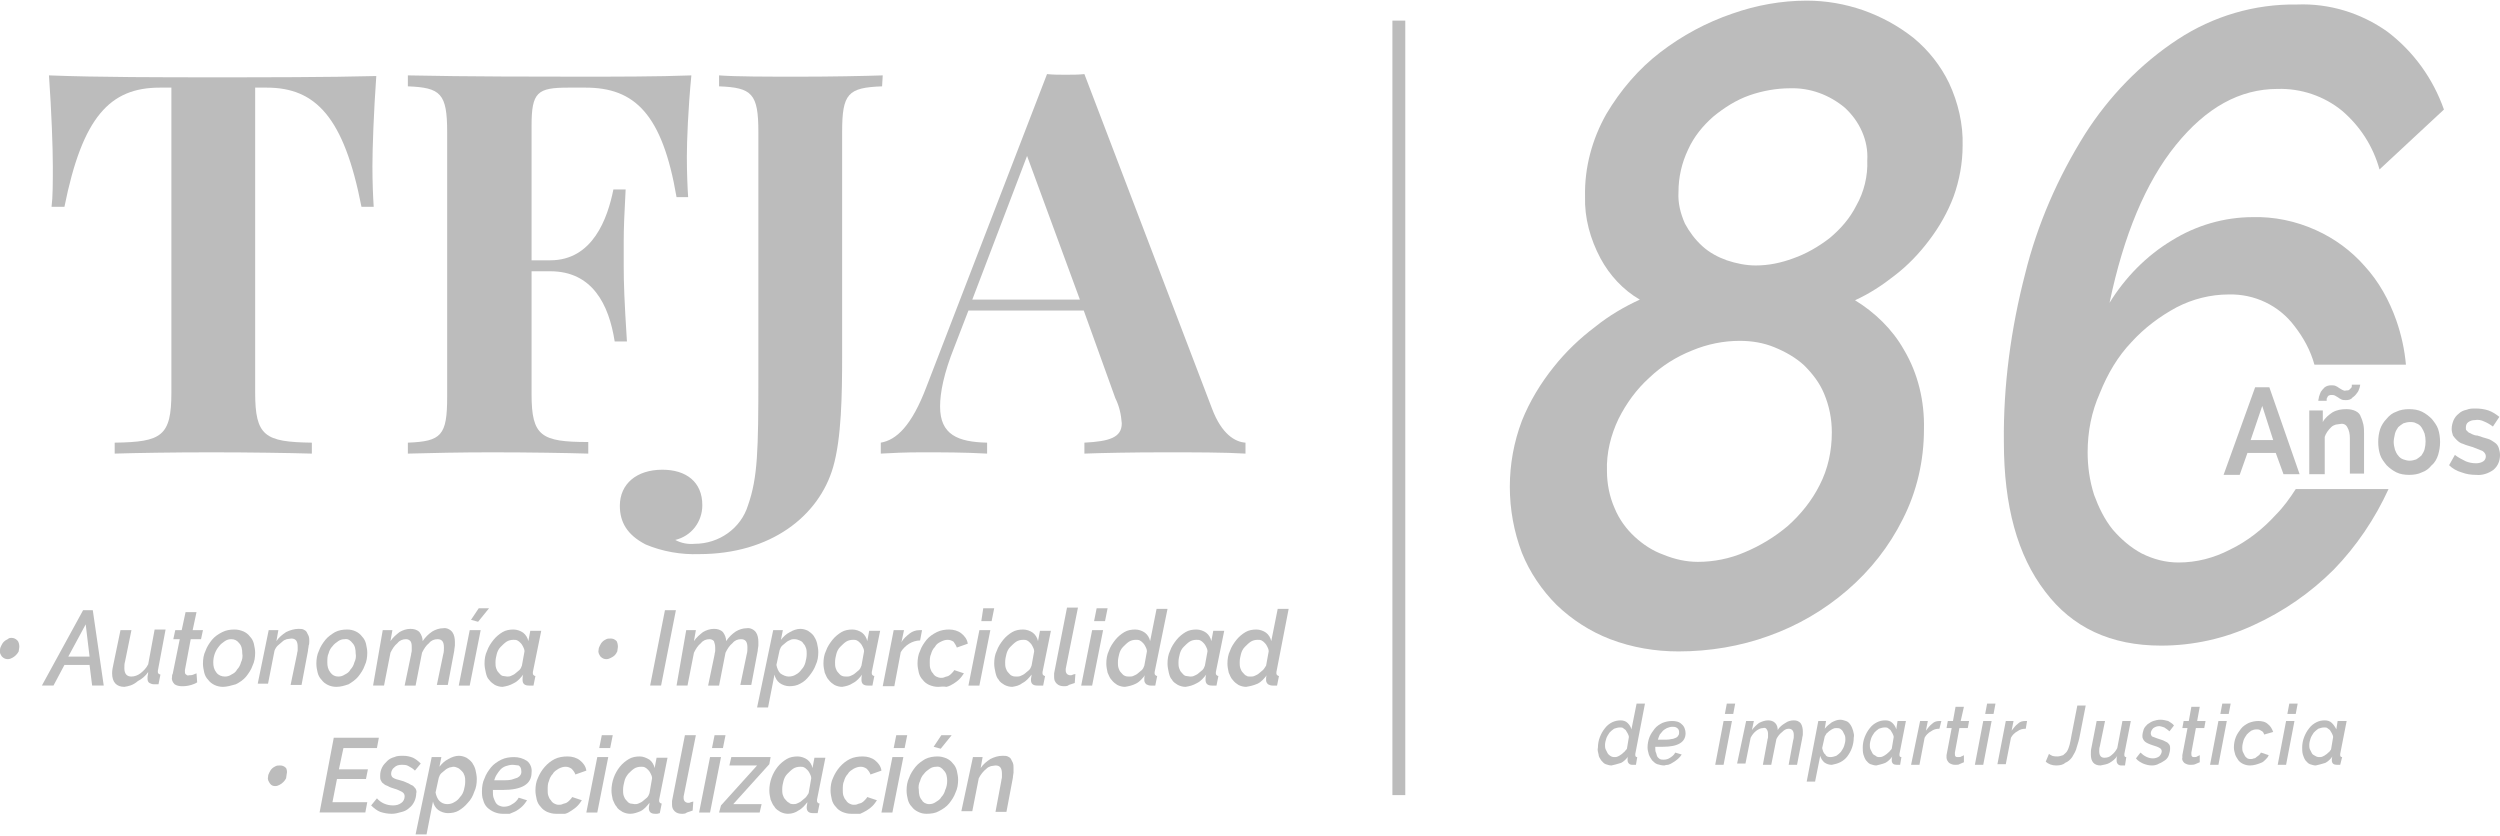 <?xml version="1.0" encoding="utf-8"?>
<!-- Generator: Adobe Illustrator 26.0.1, SVG Export Plug-In . SVG Version: 6.00 Build 0)  -->
<svg version="1.1" id="Capa_1" xmlns="http://www.w3.org/2000/svg" xmlns:xlink="http://www.w3.org/1999/xlink" x="0px" y="0px"
	 viewBox="0 0 388 129.7" style="enable-background:new 0 0 388 129.7;" xml:space="preserve">
<style type="text/css">
	.st0{fill:#BCBCBC;}
</style>
<path class="st0" d="M350,60.1h2.2l4.7,13.5h-2.5l-1.2-3.3h-4.4l-1.2,3.4h-2.5L350,60.1z M352.8,68.3l-1.7-5.3l-1.8,5.3H352.8z"/>
<path class="st0" d="M367.1,73.5h-2.4V68c0-0.6-0.1-1.2-0.4-1.7c-0.2-0.4-0.6-0.6-1.1-0.5c-0.2,0-0.5,0.1-0.7,0.1
	c-0.3,0.1-0.5,0.2-0.7,0.4c-0.2,0.2-0.4,0.4-0.6,0.7c-0.2,0.3-0.3,0.5-0.4,0.8v5.8h-2.4v-9.9h2.1v1.8c0.3-0.6,0.9-1.1,1.5-1.5
	c0.7-0.4,1.4-0.5,2.2-0.5c0.5,0,1,0.1,1.4,0.3c0.4,0.2,0.7,0.5,0.8,0.9c0.2,0.4,0.3,0.8,0.4,1.2c0.1,0.5,0.1,1,0.1,1.4V73.5z
	 M364.1,62.1c-0.2,0-0.5,0-0.7-0.1c-0.2-0.1-0.4-0.2-0.5-0.3c-0.2-0.1-0.3-0.2-0.5-0.3c-0.2-0.1-0.4-0.1-0.5-0.1
	c-0.2,0-0.3,0-0.5,0.1c-0.1,0.1-0.2,0.2-0.2,0.3c-0.1,0.1-0.1,0.2-0.1,0.3c0,0.1,0,0.1,0,0.2h-1.3c0-0.2,0.1-0.4,0.1-0.6
	c0.1-0.3,0.2-0.6,0.3-0.8c0.2-0.3,0.4-0.5,0.6-0.7c0.3-0.2,0.6-0.3,1-0.3c0.2,0,0.5,0,0.7,0.1c0.2,0.1,0.4,0.2,0.5,0.3l0.5,0.3
	c0.2,0.1,0.4,0.2,0.6,0.1c0.2,0,0.4,0,0.5-0.1c0.1-0.1,0.2-0.2,0.3-0.3c0.1-0.1,0.1-0.2,0.1-0.3c0-0.1,0-0.1,0-0.2h1.3
	c0,0.2-0.1,0.4-0.1,0.5c-0.1,0.3-0.2,0.6-0.4,0.8c-0.2,0.3-0.4,0.5-0.7,0.7C364.9,62,364.5,62.1,364.1,62.1L364.1,62.1z"/>
<path class="st0" d="M373.9,73.7c-0.7,0-1.4-0.1-2-0.4c-0.6-0.3-1.1-0.7-1.5-1.1c-0.4-0.5-0.8-1-1-1.6c-0.2-0.6-0.3-1.3-0.3-2
	c0-0.7,0.1-1.4,0.3-2c0.2-0.6,0.6-1.2,1-1.6c0.4-0.5,0.9-0.9,1.5-1.1c0.6-0.3,1.3-0.4,2-0.4c0.7,0,1.4,0.1,2,0.4
	c0.6,0.3,1.1,0.7,1.5,1.1c0.4,0.5,0.8,1,1,1.6c0.2,0.6,0.3,1.3,0.3,2c0,0.7-0.1,1.3-0.3,2c-0.2,0.6-0.5,1.2-1,1.6
	c-0.4,0.5-0.9,0.9-1.5,1.1C375.3,73.6,374.6,73.7,373.9,73.7z M371.5,68.6c0,0.4,0.1,0.8,0.2,1.2c0.1,0.3,0.3,0.7,0.5,0.9
	c0.2,0.3,0.5,0.5,0.8,0.6c0.3,0.1,0.6,0.2,1,0.2c0.3,0,0.7-0.1,1-0.2c0.3-0.2,0.6-0.4,0.8-0.6c0.2-0.3,0.4-0.6,0.5-1
	c0.2-0.8,0.2-1.6,0-2.4c-0.1-0.3-0.3-0.7-0.5-1c-0.2-0.3-0.5-0.5-0.8-0.6c-0.3-0.2-0.7-0.2-1-0.2c-0.3,0-0.7,0.1-1,0.2
	c-0.3,0.2-0.6,0.4-0.8,0.6c-0.2,0.3-0.4,0.6-0.5,1C371.6,67.8,371.5,68.2,371.5,68.6z"/>
<path class="st0" d="M384.3,73.7c-0.8,0-1.5-0.1-2.3-0.4c-0.7-0.2-1.4-0.6-1.9-1.1l0.9-1.6c0.5,0.4,1.1,0.7,1.7,1
	c0.5,0.2,1,0.3,1.6,0.3c0.4,0,0.8-0.1,1.1-0.3c0.3-0.2,0.4-0.5,0.4-0.8c0-0.3-0.2-0.6-0.5-0.8c-0.5-0.2-1-0.4-1.5-0.6
	c-0.6-0.2-1.1-0.3-1.5-0.5c-0.4-0.1-0.7-0.3-1-0.6c-0.2-0.2-0.4-0.4-0.6-0.7c-0.1-0.3-0.2-0.7-0.2-1c0-0.5,0.1-0.9,0.3-1.4
	c0.2-0.4,0.4-0.7,0.8-1c0.3-0.3,0.7-0.5,1.2-0.6c0.5-0.2,0.9-0.2,1.4-0.2c0.7,0,1.4,0.1,2,0.3c0.6,0.2,1.2,0.6,1.7,1l-1,1.5
	c-0.4-0.3-0.9-0.6-1.4-0.8c-0.4-0.2-0.9-0.3-1.4-0.2c-0.4,0-0.7,0.1-1,0.3c-0.3,0.2-0.4,0.5-0.4,0.9c0,0.2,0,0.3,0.1,0.4
	c0.1,0.1,0.2,0.2,0.3,0.3c0.2,0.1,0.4,0.2,0.6,0.3c0.2,0.1,0.5,0.2,0.8,0.2c0.6,0.2,1.2,0.4,1.6,0.5c0.4,0.1,0.8,0.4,1.1,0.6
	c0.3,0.2,0.5,0.5,0.6,0.8c0.1,0.3,0.2,0.7,0.2,1.1c0,0.9-0.3,1.7-1,2.3C386.2,73.5,385.2,73.8,384.3,73.7z"/>
<path class="st0" d="M57.8,25.8c0,2.5,0.1,4.8,0.2,6.3h-1.9C53.4,18.2,49,13.6,41.4,13.6h-1.8v47.3c0,6.8,1.5,7.7,8.8,7.8v1.7
	c-3.5-0.1-9.6-0.2-15.6-0.2s-11.8,0.1-15,0.2v-1.7c7.3-0.1,8.8-1,8.8-7.8V13.6h-1.8c-7.7,0-12,4.5-14.8,18.5H8
	c0.2-1.5,0.2-3.8,0.2-6.3c0-2.8-0.2-8.4-0.6-14.1C15.1,12,25.7,12,33.1,12s17.9,0,25.3-0.2C58,17.4,57.8,23.1,57.8,25.8z"/>
<path class="st0" d="M106.6,24.3c0,2.5,0.1,4.8,0.2,6.3H105c-2.2-12.9-6.5-17-14.1-17h-2.7c-4.8,0-5.7,0.7-5.7,5.9v20.9h2.9
	c6.6,0,8.9-6.5,9.8-11h1.9c-0.2,3.6-0.3,6.1-0.3,8.1c0,1.4,0,2.6,0,3.7c0,2.8,0.1,5.5,0.5,11.8h-1.9c-0.9-5.8-3.5-10.9-10-10.9h-2.9
	v19.1c0,6.5,1.5,7.4,8.8,7.4v1.8c-3.4-0.1-9.1-0.2-15-0.2c-4.7,0-9.5,0.1-13,0.2v-1.7c5.2-0.2,6.1-1.1,6.1-7.1V20.5
	c0-6-1-6.9-6.1-7.1v-1.7c9,0.2,21.3,0.2,26.8,0.2c5,0,12.1,0,17.2-0.2C106.8,16.8,106.6,21.9,106.6,24.3z"/>
<path class="st0" d="M136.9,13.4c-5.3,0.2-6.2,1.1-6.2,7.1v34.7c0,6.1-0.1,12.8-1.4,17.3c-2.2,7.6-9.7,13.5-20.8,13.5
	c-2.8,0.1-5.7-0.4-8.3-1.5c-2.9-1.5-4-3.5-4-6c0-3.4,2.6-5.6,6.6-5.6c3.7,0,6.2,1.9,6.2,5.5c0,2.6-1.7,4.8-4.2,5.4
	c0.9,0.5,2,0.7,3,0.6c3.8,0,7.2-2.4,8.3-6c1.5-4.3,1.6-8.5,1.6-20V20.5c0-6-1-6.9-6.1-7.1v-1.7c2.7,0.2,7.4,0.2,12.5,0.2
	c4.8,0,9.9-0.1,12.9-0.2L136.9,13.4z"/>
<path class="st0" d="M188.1,63.4c1.5,4,3.6,5.2,5.2,5.3v1.7c-3.2-0.2-8-0.2-12.5-0.2c-5.1,0-9.8,0.1-12.5,0.2v-1.7
	c3.9-0.2,5.8-0.8,5.8-3c-0.1-1.4-0.4-2.7-1-3.9l-4.9-13.6h-17.9l-2.2,5.7c-1.6,4-2.2,7-2.2,9.2c0,4.4,2.8,5.5,7.3,5.6v1.7
	c-3.7-0.2-6.8-0.2-10.2-0.2c-2.4,0-4.7,0.1-6.3,0.2v-1.7c2.4-0.4,4.8-2.6,7.1-8.7l18.7-48.5c0.9,0.1,1.9,0.1,2.9,0.1s2,0,2.9-0.1
	L188.1,63.4z M159.4,24.2l-8.5,22.3h16.7L159.4,24.2z"/>
<path class="st0" d="M250.1,118.8c-0.3,0-0.6-0.1-0.9-0.2c-0.3-0.1-0.5-0.4-0.7-0.6c-0.2-0.3-0.4-0.6-0.4-0.9
	c-0.1-0.4-0.2-0.7-0.1-1.1c0-0.5,0.1-1.1,0.3-1.6c0.2-0.5,0.4-0.9,0.8-1.4c0.3-0.4,0.7-0.7,1.1-0.9c0.4-0.2,0.9-0.3,1.3-0.3
	c0.4,0,0.8,0.1,1.1,0.4c0.3,0.3,0.5,0.6,0.6,1l0.8-4h1.3l-1.5,7.8c0,0,0,0.1,0,0.1c0,0,0,0.1,0,0.1c0,0.2,0.1,0.3,0.3,0.3l-0.2,1.2
	h-0.3h-0.2c-0.2,0-0.4,0-0.6-0.2c-0.1-0.1-0.2-0.3-0.2-0.5c0-0.1,0-0.2,0-0.2c0-0.1,0-0.3,0.1-0.4c-0.3,0.4-0.7,0.8-1.1,1
	C251,118.6,250.5,118.7,250.1,118.8z M250.6,117.5c0.2,0,0.3,0,0.5-0.1c0.2-0.1,0.4-0.2,0.5-0.3c0.2-0.1,0.3-0.3,0.5-0.4
	c0.1-0.2,0.3-0.3,0.4-0.5l0.3-1.8c0-0.2-0.1-0.4-0.2-0.6c-0.1-0.2-0.2-0.3-0.3-0.5c-0.1-0.1-0.3-0.2-0.4-0.3
	c-0.1-0.1-0.3-0.1-0.5-0.1c-0.3,0-0.6,0.1-0.9,0.2c-0.3,0.2-0.5,0.4-0.7,0.6c-0.2,0.3-0.4,0.6-0.5,0.9c-0.1,0.3-0.2,0.7-0.2,1
	c0,0.2,0,0.5,0.1,0.7c0.1,0.2,0.2,0.4,0.3,0.6c0.1,0.2,0.3,0.3,0.4,0.4C250.2,117.5,250.4,117.5,250.6,117.5z"/>
<path class="st0" d="M258.3,118.8c-0.4,0-0.7-0.1-1.1-0.2c-0.3-0.1-0.6-0.4-0.8-0.6c-0.2-0.3-0.4-0.6-0.5-0.9
	c-0.1-0.4-0.2-0.7-0.2-1.1c0-0.5,0.1-1.1,0.3-1.6c0.2-0.5,0.5-0.9,0.8-1.3c0.3-0.4,0.8-0.7,1.2-0.9c0.5-0.2,1-0.3,1.5-0.3
	c0.6,0,1.1,0.1,1.5,0.5c0.4,0.3,0.6,0.9,0.6,1.4c0,1.4-1.2,2.1-3.5,2.1h-1.2v0.2c0,0.2,0,0.5,0.1,0.7c0.1,0.2,0.1,0.4,0.2,0.6
	c0.1,0.2,0.3,0.3,0.4,0.4c0.2,0.1,0.4,0.1,0.6,0.1c0.4,0,0.7-0.1,1-0.3c0.3-0.2,0.6-0.4,0.8-0.8l1,0.3c-0.3,0.5-0.8,0.9-1.3,1.2
	c-0.3,0.2-0.5,0.3-0.8,0.4C258.9,118.7,258.6,118.7,258.3,118.8z M259.5,112.8c-0.3,0-0.5,0.1-0.8,0.2c-0.2,0.1-0.5,0.3-0.6,0.4
	c-0.2,0.2-0.3,0.4-0.5,0.6c-0.1,0.2-0.2,0.5-0.3,0.8h1c0.4,0,0.7,0,1.1-0.1c0.2,0,0.5-0.1,0.7-0.2c0.2-0.1,0.3-0.2,0.4-0.4
	c0.1-0.1,0.1-0.3,0.1-0.5c0-0.2-0.1-0.5-0.3-0.6C260.1,112.8,259.8,112.8,259.5,112.8L259.5,112.8z"/>
<path class="st0" d="M267.5,111.9h1.3l-1.3,6.8h-1.3L267.5,111.9z M268,109.2h1.3l-0.3,1.6h-1.3L268,109.2z"/>
<path class="st0" d="M271,111.9h1.2l-0.3,1.4c0.3-0.4,0.7-0.8,1.1-1.1c0.4-0.2,0.9-0.4,1.4-0.4c0.4,0,0.8,0.1,1.1,0.4
	c0.3,0.3,0.4,0.7,0.4,1.1c0.3-0.5,0.7-0.8,1.2-1.1c0.4-0.3,0.9-0.4,1.3-0.4c0.4,0,0.8,0.1,1.1,0.5c0.2,0.3,0.3,0.8,0.3,1.2
	c0,0.2,0,0.3,0,0.5c0,0.2-0.1,0.4-0.1,0.6l-0.8,4.1h-1.3l0.7-3.8c0.1-0.3,0.1-0.5,0.1-0.8c0-0.7-0.3-1-0.8-1c-0.4,0-0.7,0.2-1,0.5
	c-0.4,0.3-0.7,0.7-0.9,1.1l-0.8,4h-1.3l0.7-3.8c0-0.2,0.1-0.3,0.1-0.5s0-0.2,0-0.4c0-0.3,0-0.5-0.2-0.8c-0.1-0.2-0.3-0.3-0.6-0.2
	c-0.4,0-0.7,0.2-1,0.4c-0.4,0.3-0.7,0.7-0.9,1.1l-0.8,4h-1.3L271,111.9z"/>
<path class="st0" d="M282.2,111.9h1.2l-0.2,1.2c0.3-0.4,0.7-0.7,1.1-1c0.4-0.2,0.8-0.4,1.3-0.4c0.3,0,0.6,0.1,0.9,0.2
	c0.3,0.1,0.5,0.3,0.7,0.6c0.2,0.3,0.3,0.6,0.4,0.9c0.1,0.4,0.2,0.7,0.1,1.1c0,1.1-0.4,2.1-1,2.9c-0.3,0.4-0.7,0.7-1.1,0.9
	c-0.4,0.2-0.8,0.3-1.3,0.4c-0.4,0-0.8-0.1-1.2-0.4c-0.3-0.3-0.5-0.6-0.6-1l-0.8,4h-1.3L282.2,111.9z M284.1,117.5
	c0.3,0,0.6-0.1,0.9-0.2c0.3-0.2,0.5-0.4,0.7-0.6c0.2-0.3,0.4-0.6,0.5-0.9c0.1-0.3,0.2-0.7,0.2-1c0-0.2,0-0.5-0.1-0.7
	c-0.1-0.2-0.2-0.4-0.3-0.6c-0.1-0.2-0.3-0.3-0.4-0.4c-0.2-0.1-0.4-0.1-0.6-0.1c-0.2,0-0.3,0-0.5,0.1c-0.2,0.1-0.4,0.2-0.5,0.3
	c-0.2,0.1-0.3,0.3-0.5,0.4c-0.1,0.2-0.2,0.3-0.3,0.5l-0.4,1.8c0.1,0.4,0.2,0.8,0.5,1C283.4,117.4,283.7,117.5,284.1,117.5
	L284.1,117.5z"/>
<path class="st0" d="M291.2,118.8c-0.3,0-0.6-0.1-0.9-0.2c-0.3-0.1-0.5-0.4-0.7-0.6c-0.2-0.3-0.3-0.6-0.4-0.9
	c-0.1-0.4-0.1-0.7-0.1-1.1c0-0.5,0.1-1.1,0.3-1.6c0.2-0.5,0.4-0.9,0.8-1.4c0.3-0.4,0.7-0.7,1.1-0.9c0.4-0.2,0.8-0.3,1.3-0.3
	c0.4,0,0.8,0.1,1.1,0.4c0.3,0.3,0.5,0.6,0.6,1l0.2-1.3h1.3l-1,5.1c0,0,0,0.1,0,0.1v0.1c0,0.2,0.1,0.3,0.3,0.3l-0.2,1.2h-0.3h-0.2
	c-0.5,0-0.8-0.2-0.8-0.7c0-0.2,0-0.4,0.1-0.6c-0.3,0.4-0.7,0.8-1.1,1C292.1,118.6,291.6,118.7,291.2,118.8z M291.7,117.5
	c0.2,0,0.3,0,0.5-0.1c0.2-0.1,0.4-0.2,0.5-0.3c0.2-0.1,0.3-0.3,0.5-0.4c0.1-0.2,0.3-0.3,0.4-0.5l0.3-1.8c0-0.2-0.1-0.4-0.2-0.6
	c-0.1-0.2-0.2-0.3-0.3-0.5c-0.1-0.1-0.3-0.2-0.4-0.3c-0.1-0.1-0.3-0.1-0.5-0.1c-0.3,0-0.6,0.1-0.9,0.2c-0.3,0.2-0.5,0.4-0.7,0.6
	c-0.2,0.3-0.4,0.6-0.5,0.9c-0.1,0.3-0.2,0.7-0.2,1c0,0.2,0,0.5,0.1,0.7c0.1,0.2,0.2,0.4,0.3,0.6c0.1,0.2,0.3,0.3,0.5,0.4
	C291.3,117.5,291.5,117.5,291.7,117.5z"/>
<path class="st0" d="M298,111.9h1.2l-0.3,1.5c0.3-0.4,0.6-0.8,1-1.1c0.3-0.3,0.7-0.4,1.1-0.4h0.2h0.1l-0.3,1.2
	c-0.5,0-0.9,0.1-1.3,0.4c-0.4,0.2-0.8,0.6-1,1l-0.8,4.2h-1.3L298,111.9z"/>
<path class="st0" d="M303.4,118.7c-0.3,0-0.6-0.1-0.9-0.3c-0.2-0.2-0.4-0.5-0.4-0.8c0-0.1,0-0.3,0-0.4l0.8-4.2h-0.8l0.2-1.1h0.8
	l0.4-2.2h1.3l-0.5,2.2h1.3l-0.2,1.1h-1.3l-0.7,3.8c0,0.1,0,0.1,0,0.2c0,0.1,0,0.3,0.1,0.4c0.1,0.1,0.2,0.1,0.4,0.1
	c0.2,0,0.4,0,0.5-0.1c0.2-0.1,0.3-0.1,0.4-0.2v1.1c-0.2,0.1-0.5,0.2-0.7,0.3C304,118.7,303.7,118.7,303.4,118.7z"/>
<path class="st0" d="M307.8,111.9h1.3l-1.3,6.8h-1.3L307.8,111.9z M308.4,109.2h1.3l-0.3,1.6h-1.3L308.4,109.2z"/>
<path class="st0" d="M311.3,111.9h1.2l-0.3,1.5c0.3-0.4,0.6-0.8,1-1.1c0.3-0.3,0.7-0.4,1.1-0.4h0.2h0.1l-0.2,1.2
	c-0.5,0-0.9,0.1-1.3,0.4c-0.4,0.2-0.8,0.6-1,1l-0.8,4.1H310L311.3,111.9z"/>
<path class="st0" d="M319.1,118.8c-0.6,0-1.2-0.2-1.6-0.6l0.5-1.2c0.1,0.1,0.3,0.2,0.5,0.3c0.3,0.1,0.6,0.1,0.8,0.1
	c0.3,0,0.6-0.1,0.9-0.2c0.2-0.2,0.5-0.4,0.6-0.6c0.2-0.3,0.3-0.7,0.4-1c0.1-0.4,0.2-0.9,0.3-1.5l0.9-4.6h1.3l-0.9,4.6
	c-0.1,0.6-0.3,1.3-0.5,1.9c-0.1,0.5-0.4,1-0.7,1.5c-0.3,0.4-0.6,0.7-1.1,0.9C320.2,118.7,319.7,118.8,319.1,118.8z"/>
<path class="st0" d="M326,118.8c-1,0-1.5-0.6-1.5-1.7c0-0.4,0-0.7,0.1-1.1l0.8-4.1h1.3l-0.8,3.9c-0.1,0.3-0.1,0.5-0.1,0.8
	c0,0.7,0.3,1,0.8,1c0.4,0,0.8-0.1,1.1-0.4c0.4-0.3,0.7-0.7,0.9-1.1l0.8-4.2h1.3l-1,5.1c0,0.1,0,0.1,0,0.2c0,0.2,0.1,0.3,0.3,0.3
	l-0.2,1.3h-0.3h-0.2c-0.2,0-0.4,0-0.6-0.2c-0.1-0.1-0.2-0.3-0.2-0.5c0-0.1,0-0.2,0-0.3c0-0.1,0-0.3,0.1-0.5
	c-0.3,0.5-0.7,0.8-1.2,1.1C327.1,118.6,326.5,118.7,326,118.8z"/>
<path class="st0" d="M334,118.8c-0.5,0-0.9-0.1-1.4-0.3c-0.4-0.2-0.8-0.4-1.1-0.8l0.7-0.9c0.5,0.5,1.2,0.9,1.9,0.9
	c0.4,0,0.7-0.1,1-0.3c0.2-0.2,0.4-0.5,0.4-0.8c0-0.2-0.1-0.4-0.3-0.5c-0.3-0.2-0.7-0.3-1-0.4c-0.3-0.1-0.6-0.2-0.8-0.3
	c-0.2-0.1-0.4-0.2-0.5-0.3c-0.1-0.1-0.2-0.2-0.3-0.4c-0.1-0.2-0.1-0.3-0.1-0.5c0-0.3,0.1-0.7,0.2-1c0.1-0.3,0.4-0.6,0.6-0.8
	c0.3-0.2,0.6-0.4,0.9-0.5c0.3-0.1,0.7-0.2,1.1-0.2c0.4,0,0.8,0.1,1.2,0.2c0.3,0.2,0.7,0.4,0.9,0.7l-0.7,0.9
	c-0.2-0.2-0.5-0.4-0.8-0.6c-0.3-0.1-0.6-0.2-0.8-0.2c-0.3,0-0.6,0.1-0.9,0.3c-0.2,0.2-0.4,0.5-0.4,0.8c0,0.2,0.1,0.4,0.2,0.5
	c0.3,0.1,0.5,0.2,0.8,0.3c0.3,0.1,0.6,0.2,0.9,0.3c0.2,0.1,0.4,0.2,0.6,0.3c0.2,0.1,0.3,0.3,0.4,0.4c0.1,0.2,0.1,0.4,0.1,0.6
	c0,0.3-0.1,0.7-0.2,1c-0.1,0.3-0.3,0.6-0.6,0.8c-0.3,0.2-0.6,0.4-0.9,0.5C334.8,118.7,334.4,118.8,334,118.8z"/>
<path class="st0" d="M339.9,118.7c-0.3,0-0.6-0.1-0.9-0.3c-0.2-0.2-0.4-0.5-0.3-0.8c0-0.1,0-0.3,0-0.4l0.8-4.2h-0.8l0.2-1.1h0.8
	l0.4-2.2h1.3l-0.4,2.2h1.3l-0.2,1.1h-1.3l-0.7,3.8c0,0.1,0,0.1,0,0.2c0,0.1,0,0.3,0.1,0.4c0.1,0.1,0.2,0.1,0.3,0.1
	c0.2,0,0.4,0,0.5-0.1l0.4-0.2l0,1.1c-0.2,0.1-0.5,0.2-0.7,0.3C340.5,118.7,340.2,118.7,339.9,118.7z"/>
<path class="st0" d="M344.3,111.9h1.3l-1.3,6.8H343L344.3,111.9z M344.9,109.2h1.3l-0.3,1.6h-1.3L344.9,109.2z"/>
<path class="st0" d="M349.2,118.8c-0.7,0-1.4-0.3-1.8-0.8c-0.2-0.3-0.4-0.6-0.5-0.9c-0.1-0.4-0.2-0.7-0.2-1.1c0-0.5,0.1-1.1,0.3-1.6
	c0.2-0.5,0.5-0.9,0.8-1.3c0.3-0.4,0.8-0.7,1.2-0.9c0.5-0.2,1-0.3,1.5-0.3c0.5,0,1.1,0.1,1.5,0.5c0.4,0.3,0.6,0.7,0.8,1.2l-1.4,0.4
	c-0.1-0.3-0.2-0.5-0.5-0.6c-0.2-0.2-0.5-0.2-0.7-0.2c-0.3,0-0.6,0.1-0.8,0.2c-0.3,0.2-0.5,0.4-0.7,0.6c-0.2,0.3-0.4,0.6-0.5,0.9
	c-0.1,0.4-0.2,0.7-0.2,1.1c0,0.2,0,0.5,0.1,0.7c0.1,0.2,0.2,0.4,0.3,0.6c0.1,0.2,0.3,0.3,0.4,0.4c0.2,0.1,0.4,0.1,0.5,0.1
	c0.2,0,0.3,0,0.5-0.1c0.2,0,0.3-0.1,0.4-0.2c0.1-0.1,0.3-0.2,0.4-0.3c0.1-0.1,0.2-0.2,0.3-0.4l1.2,0.4c-0.1,0.3-0.3,0.5-0.5,0.7
	c-0.2,0.2-0.4,0.4-0.7,0.5C350.4,118.6,349.8,118.8,349.2,118.8L349.2,118.8z"/>
<path class="st0" d="M354.8,111.9h1.3l-1.3,6.8h-1.3L354.8,111.9z M355.3,109.2h1.3l-0.3,1.6H355L355.3,109.2z"/>
<path class="st0" d="M359.4,118.8c-0.3,0-0.6-0.1-0.9-0.2c-0.3-0.1-0.5-0.4-0.7-0.6c-0.2-0.3-0.3-0.6-0.4-0.9
	c-0.1-0.4-0.1-0.7-0.1-1.1c0-0.5,0.1-1.1,0.3-1.6c0.2-0.5,0.4-0.9,0.8-1.4c0.3-0.4,0.7-0.7,1.1-0.9c0.4-0.2,0.8-0.3,1.3-0.3
	c0.4,0,0.8,0.1,1.1,0.4c0.3,0.3,0.5,0.6,0.7,1l0.2-1.3h1.4l-1,5.1c0,0,0,0.1,0,0.1v0.1c0,0.2,0.1,0.3,0.3,0.3l-0.3,1.2h-0.3h-0.2
	c-0.5,0-0.8-0.2-0.8-0.7c0-0.2,0-0.4,0.1-0.6c-0.3,0.4-0.7,0.8-1.1,1C360.3,118.6,359.8,118.7,359.4,118.8z M360,117.5
	c0.2,0,0.3,0,0.5-0.1c0.2-0.1,0.4-0.2,0.5-0.3c0.2-0.1,0.3-0.3,0.5-0.4c0.1-0.2,0.3-0.3,0.3-0.5l0.3-1.8c0-0.2-0.1-0.4-0.2-0.6
	c-0.1-0.2-0.2-0.3-0.3-0.5c-0.1-0.1-0.3-0.2-0.4-0.3c-0.1-0.1-0.3-0.1-0.5-0.1c-0.3,0-0.6,0.1-0.9,0.2c-0.3,0.2-0.5,0.4-0.7,0.6
	c-0.2,0.3-0.4,0.6-0.5,0.9c-0.1,0.3-0.2,0.7-0.2,1c0,0.2,0,0.5,0.1,0.7c0.1,0.2,0.2,0.4,0.3,0.6c0.1,0.2,0.3,0.3,0.5,0.4
	C359.6,117.5,359.8,117.5,360,117.5L360,117.5z"/>
<path class="st0" d="M260.5,101.1c-3.6,0-7.2-0.6-10.6-1.9c-3.1-1.2-5.9-3-8.3-5.3c-2.3-2.3-4.2-5.1-5.4-8.1
	c-2.5-6.6-2.5-13.9,0-20.5c1.2-3,2.9-5.8,4.9-8.3c1.9-2.4,4.1-4.5,6.5-6.3c2.1-1.7,4.5-3.1,6.9-4.2c-2.6-1.5-4.7-3.8-6.1-6.4
	c-1.6-3-2.5-6.3-2.4-9.6c-0.1-4.5,1.1-8.9,3.3-12.8c2.2-3.7,5-7,8.4-9.6c3.4-2.6,7.1-4.6,11.2-6c3.7-1.3,7.6-2,11.5-2
	c3,0,5.9,0.5,8.8,1.5c2.8,1,5.4,2.4,7.8,4.3c2.3,1.9,4.2,4.3,5.5,7c1.4,3,2.2,6.4,2.1,9.7c0,2.7-0.5,5.4-1.4,7.9
	c-0.9,2.4-2.2,4.7-3.8,6.8c-1.5,2-3.3,3.9-5.4,5.5c-1.9,1.5-3.9,2.8-6.1,3.8c3.1,1.9,5.8,4.5,7.6,7.7c2.2,3.7,3.2,8,3.1,12.3
	c0,4.9-1.1,9.7-3.3,14c-2.1,4.2-5,7.9-8.6,11c-3.6,3.1-7.7,5.5-12.2,7.1C270.1,100.3,265.3,101.1,260.5,101.1z M263.5,87.2
	c2.5,0,5-0.5,7.3-1.5c2.4-1,4.7-2.4,6.7-4.1c2-1.8,3.7-3.9,4.9-6.3c1.3-2.5,1.9-5.3,1.9-8.2c0-2.1-0.4-4.1-1.2-6
	c-0.7-1.7-1.8-3.1-3.1-4.4c-1.3-1.2-2.9-2.1-4.6-2.8c-1.7-0.7-3.5-1-5.4-1c-2.5,0-5,0.5-7.4,1.5c-2.5,1-4.7,2.4-6.6,4.2
	c-2,1.8-3.6,4-4.8,6.4c-1.2,2.5-1.9,5.3-1.8,8.1c0,2,0.4,4,1.2,5.8c0.7,1.7,1.8,3.2,3.1,4.4c1.3,1.2,2.8,2.2,4.5,2.8
	C259.9,86.8,261.7,87.2,263.5,87.2L263.5,87.2z M272.5,41.2c2,0,3.9-0.4,5.8-1.1c2-0.7,3.9-1.8,5.6-3.1c1.7-1.4,3.2-3.1,4.2-5.1
	c1.2-2.1,1.8-4.6,1.7-7c0.2-3.1-1.2-6.1-3.5-8.2c-2.4-2-5.4-3.1-8.5-3c-2.1,0-4.3,0.4-6.3,1.1c-2,0.7-3.9,1.9-5.6,3.3
	c-1.6,1.4-3,3.1-3.9,5.1c-1,2.1-1.5,4.3-1.5,6.6c-0.1,1.7,0.3,3.3,1,4.9c0.7,1.3,1.6,2.5,2.7,3.5c1.1,1,2.4,1.7,3.8,2.2
	C269.5,40.9,271,41.2,272.5,41.2L272.5,41.2z"/>
<path class="st0" d="M330.8,53.1c2-2.2,4.4-4,7-5.4c2.5-1.3,5.3-2,8.1-2c4-0.1,7.8,1.7,10.2,4.9c1.4,1.8,2.5,3.8,3.1,6h14.2
	c-0.2-2.3-0.7-4.6-1.5-6.9c-1.1-3.1-2.7-6-4.9-8.4c-2.1-2.4-4.7-4.3-7.6-5.6c-3.1-1.4-6.5-2.1-9.8-2c-4.4,0-8.8,1.3-12.5,3.6
	c-4,2.4-7.3,5.8-9.7,9.7c2.2-10.5,5.6-18.7,10.3-24.5c4.7-5.8,9.9-8.7,15.8-8.7c3.6-0.1,7.2,1.1,10,3.4c2.8,2.4,4.8,5.5,5.8,9.1
	l10-9.3c-1.7-4.8-4.7-9-8.8-12.1c-4.1-2.9-9-4.4-14-4.2c-6.6-0.1-13,1.8-18.5,5.4c-5.8,3.8-10.7,8.9-14.4,14.7
	c-4.2,6.7-7.4,14-9.3,21.7c-2.2,8.5-3.4,17.3-3.3,26.1c0,9.9,2.1,17.6,6.4,23.2c4.2,5.6,10.2,8.4,18,8.4c5,0,9.9-1.1,14.4-3.2
	c4.6-2.1,8.8-5,12.4-8.6c3.5-3.6,6.4-7.9,8.5-12.5h-14.4c-0.9,1.4-1.9,2.8-3.1,4c-2,2.2-4.4,4.1-7.1,5.4c-2.5,1.3-5.2,2-8,2
	c-2,0-3.9-0.5-5.7-1.4c-1.7-0.9-3.2-2.2-4.5-3.7c-1.3-1.6-2.2-3.5-2.9-5.4c-0.7-2.2-1-4.4-1-6.6c0-3.2,0.6-6.3,1.9-9.2
	C327.1,58,328.7,55.3,330.8,53.1z"/>
<path class="st0" d="M3,100.4c0,0.2-0.1,0.5-0.1,0.7c-0.2,0.4-0.6,0.8-1,1c-0.2,0.1-0.4,0.2-0.7,0.2c-0.3,0-0.6-0.1-0.9-0.4
	c-0.2-0.3-0.4-0.6-0.3-1c0-0.3,0.1-0.5,0.2-0.7c0.1-0.2,0.2-0.4,0.4-0.6c0.2-0.2,0.4-0.3,0.6-0.4C1.4,99,1.6,99,1.8,99
	c0.3,0,0.6,0.1,0.9,0.4C2.9,99.6,3,100,3,100.4z"/>
<path class="st0" d="M12.9,94.7h1.5l1.7,11.7h-1.8l-0.4-3.2H10l-1.7,3.2H6.5L12.9,94.7z M13.9,101.9l-0.6-5l-2.7,5H13.9z"/>
<path class="st0" d="M19.3,106.6c-1.2,0-1.9-0.7-1.9-2.1c0-0.5,0.1-0.9,0.2-1.4l1.1-5.3h1.7l-1,4.9c-0.1,0.3-0.1,0.7-0.1,1
	c0,0.9,0.4,1.3,1.1,1.3c0.5,0,1-0.2,1.4-0.5c0.5-0.4,0.9-0.8,1.2-1.4l1-5.4h1.7l-1.2,6.4c0,0.1,0,0.2,0,0.2c0,0.2,0.1,0.3,0.4,0.4
	l-0.3,1.5l-0.4,0h-0.3c-0.3,0-0.5-0.1-0.7-0.2c-0.2-0.1-0.3-0.4-0.3-0.6c0-0.1,0-0.2,0-0.4c0-0.1,0.1-0.4,0.1-0.7
	c-0.4,0.6-1,1.1-1.6,1.4C20.6,106.4,19.9,106.5,19.3,106.6z"/>
<path class="st0" d="M28.2,106.5c-0.4,0-0.8-0.1-1.1-0.3c-0.3-0.3-0.5-0.7-0.4-1.1c0-0.2,0-0.4,0.1-0.5l1.1-5.4h-1l0.3-1.4h1
	l0.6-2.8h1.7l-0.6,2.8h1.6l-0.3,1.4h-1.6l-0.9,4.8c0,0.1,0,0.2,0,0.2c0,0.2,0,0.4,0.2,0.5c0.1,0.1,0.3,0.2,0.4,0.1
	c0.2,0,0.5,0,0.7-0.1c0.2-0.1,0.3-0.1,0.5-0.2l0.1,1.4c-0.3,0.2-0.6,0.3-0.9,0.4C29,106.5,28.6,106.5,28.2,106.5z"/>
<path class="st0" d="M34.6,106.6c-0.9,0-1.8-0.4-2.3-1.1c-0.3-0.3-0.5-0.7-0.6-1.1c-0.1-0.5-0.2-0.9-0.2-1.4c0-0.7,0.1-1.4,0.4-2
	c0.2-0.6,0.6-1.2,1-1.7c0.4-0.5,1-0.9,1.6-1.2c0.6-0.3,1.2-0.4,1.9-0.4c0.5,0,0.9,0.1,1.4,0.3c0.4,0.2,0.7,0.4,1,0.8
	c0.3,0.3,0.5,0.7,0.6,1.1c0.1,0.5,0.2,0.9,0.2,1.4c0,0.7-0.1,1.4-0.4,2c-0.2,0.6-0.6,1.2-1,1.7c-0.4,0.5-1,0.9-1.6,1.2
	C35.9,106.4,35.2,106.6,34.6,106.6z M34.9,105c0.4,0,0.7-0.1,1-0.3c0.4-0.2,0.7-0.4,0.9-0.8c0.3-0.3,0.5-0.7,0.6-1.1
	c0.2-0.4,0.3-0.9,0.2-1.4c0-0.6-0.1-1.2-0.5-1.6c-0.3-0.4-0.7-0.6-1.2-0.6c-0.4,0-0.7,0.1-1,0.3c-0.3,0.2-0.7,0.5-0.9,0.8
	c-0.6,0.7-0.9,1.6-0.9,2.5c0,0.6,0.1,1.1,0.5,1.6C33.9,104.8,34.4,105,34.9,105L34.9,105z"/>
<path class="st0" d="M41.7,97.8h1.5l-0.3,1.7c0.4-0.6,0.9-1,1.5-1.4c0.6-0.3,1.3-0.5,1.9-0.5c0.3,0,0.6,0,0.8,0.1
	c0.2,0.1,0.4,0.2,0.5,0.4c0.1,0.2,0.2,0.4,0.3,0.6c0.1,0.3,0.1,0.5,0.1,0.8c0,0.2,0,0.5-0.1,0.7c0,0.3-0.1,0.5-0.1,0.8l-1,5.3h-1.7
	l1-4.8c0-0.2,0.1-0.4,0.1-0.6c0-0.2,0-0.3,0-0.5c0-0.9-0.3-1.3-1-1.3c-0.2,0-0.5,0.1-0.7,0.1c-0.3,0.1-0.5,0.2-0.7,0.4
	c-0.2,0.2-0.5,0.4-0.7,0.6c-0.2,0.2-0.4,0.5-0.5,0.8l-1,5.1H40L41.7,97.8z"/>
<path class="st0" d="M52.2,106.6c-0.9,0-1.8-0.4-2.3-1.1c-0.3-0.3-0.5-0.7-0.6-1.1c-0.1-0.4-0.2-0.9-0.2-1.4c0-0.7,0.1-1.4,0.4-2
	c0.2-0.6,0.6-1.2,1-1.7c0.4-0.5,1-0.9,1.5-1.2c0.6-0.3,1.2-0.4,1.9-0.4c0.9,0,1.8,0.4,2.3,1.1c0.3,0.3,0.5,0.7,0.6,1.1
	c0.1,0.5,0.2,0.9,0.2,1.4c0,0.7-0.1,1.4-0.4,2c-0.2,0.6-0.6,1.2-1,1.7c-0.4,0.5-1,0.9-1.5,1.2C53.5,106.4,52.9,106.6,52.2,106.6z
	 M52.5,105c0.4,0,0.7-0.1,1-0.3c0.4-0.2,0.7-0.4,0.9-0.8c0.3-0.3,0.5-0.7,0.6-1.1c0.2-0.4,0.3-0.9,0.2-1.4c0-0.6-0.1-1.2-0.5-1.6
	c-0.3-0.4-0.7-0.7-1.2-0.6c-0.4,0-0.7,0.1-1,0.3c-0.3,0.2-0.7,0.5-0.9,0.8c-0.3,0.3-0.5,0.7-0.6,1.1c-0.2,0.4-0.2,0.9-0.2,1.4
	c0,0.6,0.1,1.1,0.5,1.6C51.6,104.8,52,105,52.5,105z"/>
<path class="st0" d="M59.4,97.8h1.5l-0.3,1.7c0.4-0.6,0.9-1,1.4-1.4c0.5-0.3,1.1-0.5,1.7-0.5c0.5,0,1,0.1,1.4,0.5
	c0.3,0.4,0.5,0.9,0.5,1.4c0.4-0.6,0.9-1.1,1.5-1.5c0.5-0.3,1.1-0.5,1.7-0.5c0.5-0.1,1.1,0.2,1.4,0.6c0.3,0.4,0.4,1,0.4,1.5
	c0,0.2,0,0.4,0,0.6c0,0.2-0.1,0.5-0.1,0.8l-1,5.3h-1.7l1-4.8c0.1-0.3,0.1-0.7,0.1-1c0-0.9-0.3-1.3-1-1.3c-0.5,0-1,0.2-1.3,0.6
	c-0.5,0.4-0.8,0.9-1.1,1.5l-1,5.1h-1.7l1-4.8c0-0.2,0.1-0.4,0.1-0.6c0-0.2,0-0.3,0-0.5c0-0.4,0-0.7-0.2-1c-0.2-0.2-0.4-0.3-0.7-0.3
	c-0.5,0-1,0.2-1.3,0.6c-0.5,0.4-0.8,0.9-1.1,1.5l-1,5.1h-1.7L59.4,97.8z"/>
<path class="st0" d="M72.9,97.8h1.7l-1.7,8.6h-1.7L72.9,97.8z M74.2,96.5l-1.1-0.3l1.2-1.8h1.6L74.2,96.5z"/>
<path class="st0" d="M78,106.6c-0.4,0-0.8-0.1-1.2-0.3c-0.3-0.2-0.6-0.4-0.9-0.8c-0.3-0.3-0.4-0.7-0.5-1.1c-0.1-0.5-0.2-0.9-0.2-1.4
	c0-0.7,0.1-1.4,0.4-2c0.2-0.6,0.6-1.2,1-1.7c0.4-0.5,0.9-0.9,1.4-1.2c0.5-0.3,1.1-0.4,1.7-0.4c0.5,0,1.1,0.2,1.5,0.5
	c0.4,0.3,0.7,0.8,0.8,1.3l0.3-1.6h1.7l-1.3,6.4c0,0,0,0.1,0,0.1c0,0,0,0.1,0,0.1c0,0.2,0.1,0.3,0.3,0.4c0,0,0,0,0.1,0l-0.3,1.5
	l-0.4,0h-0.3c-0.7,0-1-0.3-1-0.9c0-0.3,0-0.5,0.1-0.8c-0.4,0.5-0.8,1-1.4,1.3C79.1,106.4,78.6,106.5,78,106.6z M78.7,105
	c0.2,0,0.4,0,0.6-0.1c0.2-0.1,0.5-0.2,0.7-0.4c0.2-0.2,0.4-0.3,0.6-0.5c0.2-0.2,0.3-0.4,0.4-0.7l0.4-2.2c0-0.3-0.1-0.5-0.2-0.7
	c-0.1-0.2-0.2-0.4-0.4-0.6c-0.2-0.2-0.3-0.3-0.5-0.4c-0.2-0.1-0.4-0.1-0.6-0.1c-0.4,0-0.8,0.1-1.1,0.3c-0.3,0.2-0.6,0.5-0.9,0.8
	c-0.3,0.3-0.5,0.7-0.6,1.1c-0.1,0.4-0.2,0.8-0.2,1.3c0,0.3,0,0.6,0.1,0.9c0.1,0.3,0.2,0.5,0.4,0.7c0.2,0.2,0.3,0.4,0.6,0.5
	C78.2,104.9,78.5,105,78.7,105L78.7,105z"/>
<path class="st0" d="M95.9,100.4c0,0.2-0.1,0.5-0.1,0.7c-0.1,0.2-0.2,0.4-0.4,0.6c-0.2,0.2-0.4,0.3-0.6,0.4
	c-0.2,0.1-0.4,0.2-0.7,0.2c-0.3,0-0.6-0.1-0.9-0.4c-0.2-0.3-0.4-0.6-0.3-1c0-0.3,0.1-0.5,0.2-0.7c0.1-0.2,0.2-0.4,0.4-0.6
	c0.2-0.2,0.4-0.3,0.6-0.4c0.2-0.1,0.4-0.1,0.7-0.1c0.3,0,0.6,0.1,0.9,0.4C95.8,99.7,95.9,100,95.9,100.4z"/>
<path class="st0" d="M103.2,94.7h1.7l-2.3,11.7h-1.7L103.2,94.7z"/>
<path class="st0" d="M106.5,97.8h1.5l-0.3,1.7c0.4-0.6,0.9-1,1.4-1.4c0.5-0.3,1.1-0.5,1.7-0.5c0.5,0,1,0.1,1.4,0.5
	c0.3,0.4,0.5,0.9,0.5,1.4c0.4-0.6,0.9-1.1,1.5-1.5c0.5-0.3,1.1-0.5,1.7-0.5c0.5-0.1,1.1,0.2,1.4,0.6c0.3,0.4,0.4,1,0.4,1.5
	c0,0.2,0,0.4,0,0.6c0,0.2-0.1,0.5-0.1,0.8l-1,5.3h-1.7l1-4.8c0.1-0.3,0.1-0.7,0.1-1c0-0.9-0.3-1.3-1-1.3c-0.5,0-1,0.2-1.3,0.6
	c-0.5,0.4-0.8,0.9-1.1,1.5l-1,5.1h-1.7l1-4.8c0-0.2,0.1-0.4,0.1-0.6c0-0.2,0-0.3,0-0.5c0-0.4-0.1-0.7-0.2-1
	c-0.2-0.2-0.4-0.3-0.7-0.3c-0.5,0-1,0.2-1.3,0.6c-0.5,0.4-0.8,0.9-1.1,1.5l-1,5.1h-1.7L106.5,97.8z"/>
<path class="st0" d="M120,97.8h1.5l-0.3,1.5c0.4-0.5,0.8-0.9,1.4-1.2c0.5-0.3,1.1-0.5,1.6-0.5c0.4,0,0.8,0.1,1.2,0.3
	c0.3,0.2,0.6,0.4,0.9,0.8c0.2,0.3,0.4,0.7,0.5,1.1c0.1,0.5,0.2,0.9,0.2,1.4c0,0.7-0.1,1.4-0.4,2c-0.2,0.6-0.6,1.2-1,1.7
	c-0.4,0.5-0.8,0.9-1.4,1.2c-0.5,0.3-1.1,0.4-1.7,0.4c-0.5,0-1.1-0.2-1.5-0.5c-0.4-0.3-0.7-0.8-0.8-1.3l-1,5.1h-1.7L120,97.8z
	 M122.4,105c0.4,0,0.8-0.1,1.1-0.3c0.4-0.2,0.7-0.5,0.9-0.8c0.3-0.3,0.5-0.7,0.6-1.1c0.1-0.4,0.2-0.8,0.2-1.3c0-0.3,0-0.6-0.1-0.9
	c-0.1-0.3-0.2-0.5-0.4-0.7c-0.1-0.2-0.3-0.4-0.6-0.5c-0.2-0.1-0.5-0.2-0.8-0.2c-0.2,0-0.4,0-0.6,0.1c-0.2,0.1-0.5,0.2-0.7,0.4
	c-0.2,0.2-0.4,0.3-0.6,0.5c-0.2,0.2-0.3,0.4-0.4,0.7l-0.5,2.3c0.1,0.5,0.3,1,0.6,1.3C121.5,104.8,122,105,122.4,105L122.4,105z"/>
<path class="st0" d="M130.7,106.6c-0.4,0-0.8-0.1-1.2-0.3c-0.3-0.2-0.6-0.4-0.9-0.8c-0.3-0.3-0.4-0.7-0.6-1.1
	c-0.1-0.5-0.2-0.9-0.2-1.4c0-0.7,0.1-1.4,0.4-2c0.2-0.6,0.6-1.2,1-1.7c0.4-0.5,0.9-0.9,1.4-1.2c0.5-0.3,1.1-0.4,1.7-0.4
	c0.5,0,1.1,0.2,1.5,0.5c0.4,0.3,0.7,0.8,0.8,1.3l0.3-1.6h1.7l-1.3,6.4c0,0,0,0.1,0,0.1c0,0,0,0.1,0,0.1c0,0.2,0.1,0.3,0.3,0.4
	c0,0,0,0,0.1,0l-0.3,1.5l-0.4,0h-0.3c-0.7,0-1-0.3-1-0.9c0-0.3,0-0.5,0.1-0.8c-0.4,0.5-0.8,1-1.4,1.3
	C131.8,106.4,131.3,106.5,130.7,106.6z M131.4,105c0.2,0,0.4,0,0.6-0.1c0.2-0.1,0.5-0.2,0.7-0.4c0.2-0.2,0.4-0.3,0.6-0.5
	c0.2-0.2,0.3-0.4,0.4-0.7l0.4-2.2c0-0.3-0.1-0.5-0.2-0.7c-0.1-0.2-0.2-0.4-0.4-0.6c-0.2-0.2-0.3-0.3-0.5-0.4
	c-0.2-0.1-0.4-0.1-0.6-0.1c-0.4,0-0.8,0.1-1.1,0.3c-0.3,0.2-0.6,0.5-0.9,0.8c-0.3,0.3-0.5,0.7-0.6,1.1c-0.1,0.4-0.2,0.8-0.2,1.3
	c0,0.3,0,0.6,0.1,0.9c0.1,0.3,0.2,0.5,0.4,0.7c0.2,0.2,0.3,0.4,0.6,0.5C130.9,105,131.2,105,131.4,105z"/>
<path class="st0" d="M138.7,97.8h1.6l-0.4,1.9c0.3-0.6,0.8-1,1.3-1.4c0.4-0.3,0.9-0.5,1.5-0.5h0.2h0.2l-0.3,1.6
	c-0.6,0-1.2,0.2-1.7,0.5c-0.5,0.3-1,0.8-1.3,1.3l-1,5.3H137L138.7,97.8z"/>
<path class="st0" d="M145.6,106.6c-0.5,0-0.9-0.1-1.4-0.3c-0.4-0.2-0.7-0.4-1-0.8c-0.3-0.3-0.5-0.7-0.6-1.1
	c-0.1-0.5-0.2-0.9-0.2-1.4c0-0.7,0.1-1.4,0.4-2c0.2-0.6,0.6-1.2,1-1.7c0.4-0.5,1-0.9,1.6-1.2c0.6-0.3,1.3-0.4,1.9-0.4
	c0.7,0,1.4,0.2,1.9,0.6c0.5,0.4,0.9,0.9,1,1.6l-1.7,0.6c-0.1-0.3-0.3-0.6-0.5-0.9c-0.3-0.2-0.6-0.3-0.9-0.3c-0.4,0-0.7,0.1-1.1,0.3
	c-0.4,0.2-0.7,0.4-0.9,0.8c-0.3,0.3-0.5,0.7-0.6,1.1c-0.2,0.4-0.2,0.9-0.2,1.4c0,0.3,0,0.6,0.1,0.9c0.1,0.3,0.2,0.5,0.4,0.7
	c0.1,0.2,0.3,0.4,0.5,0.5c0.2,0.1,0.5,0.2,0.7,0.2c0.2,0,0.4,0,0.6-0.1c0.2-0.1,0.4-0.1,0.6-0.2c0.2-0.1,0.3-0.2,0.5-0.4
	c0.1-0.1,0.3-0.3,0.4-0.5l1.5,0.5c-0.2,0.3-0.4,0.6-0.7,0.9c-0.3,0.3-0.6,0.5-0.9,0.7c-0.3,0.2-0.7,0.4-1.1,0.5
	C146.4,106.5,146,106.6,145.6,106.6z"/>
<path class="st0" d="M152,97.8h1.7l-1.7,8.6h-1.7L152,97.8z M152.6,94.4h1.7l-0.4,2h-1.6L152.6,94.4z"/>
<path class="st0" d="M157.1,106.6c-0.4,0-0.8-0.1-1.2-0.3c-0.3-0.2-0.7-0.4-0.9-0.8c-0.3-0.3-0.4-0.7-0.5-1.1
	c-0.1-0.5-0.2-0.9-0.2-1.4c0-0.7,0.1-1.4,0.4-2c0.2-0.6,0.6-1.2,1-1.7c0.4-0.5,0.9-0.9,1.4-1.2c0.5-0.3,1.1-0.4,1.7-0.4
	c0.5,0,1.1,0.2,1.5,0.5c0.4,0.3,0.7,0.8,0.8,1.3l0.3-1.6h1.7l-1.3,6.4c0,0,0,0.1,0,0.1c0,0,0,0.1,0,0.1c0,0.2,0.1,0.3,0.3,0.4
	c0,0,0,0,0.1,0l-0.3,1.5l-0.4,0H161c-0.7,0-1-0.3-1-0.9c0-0.3,0.1-0.5,0.1-0.8c-0.4,0.5-0.8,1-1.4,1.3
	C158.2,106.4,157.7,106.5,157.1,106.6z M157.8,105c0.2,0,0.4,0,0.6-0.1c0.2-0.1,0.5-0.2,0.7-0.4c0.2-0.2,0.4-0.3,0.6-0.5
	c0.2-0.2,0.3-0.4,0.4-0.7l0.4-2.2c0-0.3-0.1-0.5-0.2-0.7c-0.1-0.2-0.2-0.4-0.4-0.6c-0.2-0.2-0.3-0.3-0.5-0.4
	c-0.2-0.1-0.4-0.1-0.6-0.1c-0.4,0-0.8,0.1-1.1,0.3c-0.3,0.2-0.6,0.5-0.9,0.8c-0.3,0.3-0.5,0.7-0.6,1.1c-0.1,0.4-0.2,0.8-0.2,1.3
	c0,0.3,0,0.6,0.1,0.9c0.1,0.3,0.2,0.5,0.4,0.7c0.2,0.2,0.3,0.4,0.6,0.5C157.3,105,157.6,105,157.8,105z"/>
<path class="st0" d="M165.1,106.5c-0.4,0-0.8-0.1-1.1-0.4c-0.3-0.3-0.4-0.6-0.4-1c0-0.1,0-0.2,0-0.3c0-0.1,0-0.2,0-0.3l2-10.2h1.7
	l-1.9,9.5c0,0.1,0,0.2,0,0.3c0,0.2,0.1,0.4,0.2,0.5c0.1,0.1,0.3,0.2,0.5,0.2c0.1,0,0.3,0,0.4-0.1l0.4-0.1l-0.1,1.4
	c-0.3,0.1-0.6,0.2-0.9,0.3C165.7,106.5,165.4,106.5,165.1,106.5z"/>
<path class="st0" d="M169.5,97.8h1.7l-1.7,8.6h-1.7L169.5,97.8z M170.2,94.4h1.7l-0.4,2h-1.7L170.2,94.4z"/>
<path class="st0" d="M174.6,106.6c-0.4,0-0.8-0.1-1.2-0.3c-0.3-0.2-0.6-0.4-0.9-0.8c-0.3-0.3-0.4-0.7-0.6-1.1
	c-0.1-0.5-0.2-0.9-0.2-1.4c0-0.7,0.1-1.4,0.4-2c0.2-0.6,0.6-1.2,1-1.7c0.4-0.5,0.9-0.9,1.4-1.2c0.5-0.3,1.1-0.4,1.7-0.4
	c0.5,0,1.1,0.2,1.5,0.5c0.4,0.3,0.7,0.8,0.8,1.3l1-5h1.7l-2,9.8c0,0,0,0.1,0,0.1c0,0,0,0.1,0,0.1c0,0.2,0.1,0.3,0.3,0.4
	c0,0,0,0,0.1,0l-0.3,1.5l-0.4,0h-0.3c-0.3,0-0.5-0.1-0.7-0.2c-0.2-0.2-0.3-0.4-0.3-0.6c0-0.1,0-0.2,0-0.3c0-0.2,0-0.3,0.1-0.5
	c-0.4,0.5-0.8,1-1.4,1.3C175.7,106.4,175.2,106.5,174.6,106.6z M175.3,105c0.2,0,0.4,0,0.6-0.1c0.2-0.1,0.5-0.2,0.7-0.4
	c0.2-0.2,0.4-0.3,0.6-0.5c0.2-0.2,0.3-0.4,0.4-0.7l0.4-2.2c0-0.3-0.1-0.5-0.2-0.7c-0.1-0.2-0.2-0.4-0.4-0.6
	c-0.2-0.2-0.3-0.3-0.5-0.4c-0.2-0.1-0.4-0.1-0.6-0.1c-0.4,0-0.8,0.1-1.1,0.3c-0.3,0.2-0.6,0.5-0.9,0.8c-0.3,0.3-0.5,0.7-0.6,1.1
	c-0.1,0.4-0.2,0.8-0.2,1.3c0,0.3,0,0.6,0.1,0.9c0.1,0.3,0.2,0.5,0.4,0.7c0.2,0.2,0.3,0.4,0.6,0.5C174.8,105,175.1,105,175.3,105
	L175.3,105z"/>
<path class="st0" d="M184,106.6c-0.4,0-0.8-0.1-1.2-0.3c-0.3-0.2-0.7-0.4-0.9-0.8c-0.3-0.3-0.4-0.7-0.5-1.1
	c-0.1-0.5-0.2-0.9-0.2-1.4c0-0.7,0.1-1.4,0.4-2c0.2-0.6,0.6-1.2,1-1.7c0.4-0.5,0.9-0.9,1.4-1.2c0.5-0.3,1.1-0.4,1.7-0.4
	c0.5,0,1.1,0.2,1.5,0.5c0.4,0.3,0.7,0.8,0.8,1.3l0.3-1.6h1.7l-1.3,6.4c0,0,0,0.1,0,0.1c0,0,0,0.1,0,0.1c0,0.2,0.1,0.3,0.3,0.4
	c0,0,0,0,0.1,0l-0.3,1.5l-0.4,0h-0.3c-0.7,0-1-0.3-1-0.9c0-0.3,0-0.5,0.1-0.8c-0.4,0.5-0.8,1-1.4,1.3
	C185.1,106.4,184.6,106.5,184,106.6z M184.7,105c0.2,0,0.4,0,0.6-0.1c0.2-0.1,0.5-0.2,0.7-0.4c0.2-0.2,0.4-0.3,0.6-0.5
	c0.2-0.2,0.3-0.4,0.4-0.7l0.4-2.2c0-0.3-0.1-0.5-0.2-0.7c-0.1-0.2-0.2-0.4-0.4-0.6c-0.2-0.2-0.3-0.3-0.5-0.4
	c-0.2-0.1-0.4-0.1-0.6-0.1c-0.4,0-0.8,0.1-1.1,0.3c-0.3,0.2-0.6,0.5-0.9,0.8c-0.3,0.3-0.5,0.7-0.6,1.1c-0.1,0.4-0.2,0.8-0.2,1.3
	c0,0.3,0,0.6,0.1,0.9c0.1,0.3,0.2,0.5,0.4,0.7c0.2,0.2,0.3,0.4,0.6,0.5C184.2,104.9,184.5,105,184.7,105L184.7,105z"/>
<path class="st0" d="M193.4,106.6c-0.4,0-0.8-0.1-1.2-0.3c-0.3-0.2-0.6-0.4-0.9-0.8c-0.3-0.3-0.4-0.7-0.6-1.1
	c-0.1-0.5-0.2-0.9-0.2-1.4c0-0.7,0.1-1.4,0.4-2c0.2-0.6,0.6-1.2,1-1.7c0.4-0.5,0.9-0.9,1.4-1.2c0.5-0.3,1.1-0.4,1.7-0.4
	c0.5,0,1.1,0.2,1.5,0.5c0.4,0.3,0.7,0.8,0.8,1.3l1-5h1.7l-1.9,9.8v0.1v0.1c0,0.2,0.1,0.3,0.3,0.4c0,0,0,0,0.1,0l-0.3,1.5l-0.4,0
	h-0.3c-0.3,0-0.5-0.1-0.7-0.2c-0.2-0.2-0.3-0.4-0.3-0.6c0-0.1,0-0.2,0-0.3s0-0.3,0.1-0.5c-0.4,0.5-0.8,1-1.4,1.3
	C194.5,106.4,194,106.5,193.4,106.6z M194.1,105c0.2,0,0.4,0,0.6-0.1c0.2-0.1,0.5-0.2,0.7-0.4c0.2-0.2,0.4-0.3,0.6-0.5
	c0.2-0.2,0.3-0.4,0.5-0.7l0.4-2.2c0-0.3-0.1-0.5-0.2-0.7c-0.1-0.2-0.2-0.4-0.4-0.6c-0.2-0.2-0.3-0.3-0.5-0.4
	c-0.2-0.1-0.4-0.1-0.6-0.1c-0.4,0-0.8,0.1-1.1,0.3c-0.3,0.2-0.6,0.5-0.9,0.8c-0.3,0.3-0.5,0.7-0.6,1.1c-0.1,0.4-0.2,0.8-0.2,1.3
	c0,0.3,0,0.6,0.1,0.9c0.1,0.3,0.2,0.5,0.4,0.7c0.2,0.2,0.3,0.4,0.6,0.5C193.6,105,193.8,105,194.1,105z"/>
<path class="st0" d="M44.5,120.1c0,0.2-0.1,0.5-0.1,0.7c-0.2,0.4-0.6,0.8-1,1c-0.2,0.1-0.4,0.2-0.7,0.2c-0.3,0-0.6-0.1-0.8-0.4
	c-0.2-0.3-0.4-0.6-0.3-1c0-0.3,0.1-0.5,0.2-0.7c0.1-0.2,0.2-0.4,0.4-0.6c0.2-0.2,0.4-0.3,0.6-0.4c0.2-0.1,0.4-0.1,0.7-0.1
	c0.3,0,0.6,0.1,0.9,0.4C44.5,119.4,44.6,119.8,44.5,120.1z"/>
<path class="st0" d="M51.8,114.5h7l-0.3,1.6h-5.2l-0.7,3.3h4.5l-0.3,1.5h-4.5l-0.7,3.6h5.4l-0.3,1.6h-7.1L51.8,114.5z"/>
<path class="st0" d="M60.8,126.3c-0.6,0-1.2-0.1-1.8-0.3c-0.5-0.2-1-0.6-1.4-1l0.9-1.1c0.6,0.7,1.5,1.1,2.5,1.1
	c0.5,0,0.9-0.1,1.3-0.4c0.3-0.2,0.5-0.6,0.5-1c0-0.3-0.1-0.5-0.4-0.7c-0.4-0.2-0.8-0.4-1.2-0.5c-0.3-0.1-0.7-0.2-1-0.4
	c-0.3-0.1-0.5-0.2-0.7-0.4c-0.2-0.1-0.3-0.3-0.4-0.5c-0.1-0.2-0.1-0.4-0.1-0.7c0-0.5,0.1-0.9,0.3-1.3c0.2-0.4,0.5-0.7,0.8-1
	c0.3-0.3,0.7-0.5,1.1-0.6c0.4-0.2,0.9-0.2,1.4-0.2c0.5,0,1,0.1,1.5,0.3c0.4,0.2,0.8,0.5,1.2,0.9l-0.9,1.1c-0.3-0.3-0.6-0.5-1-0.7
	c-0.3-0.2-0.7-0.2-1.1-0.2c-0.4,0-0.8,0.1-1.1,0.4c-0.3,0.2-0.5,0.6-0.5,1c0,0.2,0.1,0.5,0.3,0.6c0.3,0.2,0.7,0.3,1.1,0.4
	c0.4,0.1,0.7,0.2,1.1,0.4c0.3,0.1,0.5,0.3,0.8,0.4c0.2,0.1,0.3,0.3,0.5,0.5c0.1,0.2,0.2,0.5,0.1,0.7c0,0.4-0.1,0.9-0.3,1.3
	c-0.2,0.4-0.4,0.7-0.8,1c-0.3,0.3-0.7,0.5-1.1,0.6C61.7,126.2,61.3,126.3,60.8,126.3z"/>
<path class="st0" d="M67,117.5h1.5l-0.3,1.5c0.4-0.5,0.8-0.9,1.4-1.2c0.5-0.3,1.1-0.5,1.6-0.5c0.4,0,0.8,0.1,1.2,0.3
	c0.3,0.2,0.6,0.4,0.9,0.8c0.2,0.3,0.4,0.7,0.5,1.1c0.1,0.5,0.2,0.9,0.2,1.4c0,0.7-0.1,1.4-0.4,2c-0.2,0.6-0.5,1.2-1,1.7
	c-0.4,0.5-0.9,0.9-1.4,1.2c-0.5,0.3-1.1,0.4-1.7,0.4c-0.5,0-1.1-0.2-1.5-0.5c-0.4-0.3-0.7-0.8-0.8-1.3l-1,5.1h-1.7L67,117.5z
	 M69.4,124.8c0.4,0,0.8-0.1,1.1-0.3c0.4-0.2,0.7-0.5,0.9-0.8c0.3-0.3,0.5-0.7,0.6-1.1c0.1-0.4,0.2-0.8,0.2-1.3c0-0.3,0-0.6-0.1-0.9
	c-0.1-0.3-0.2-0.5-0.4-0.7c-0.2-0.2-0.4-0.4-0.6-0.5c-0.2-0.1-0.5-0.2-0.7-0.2c-0.2,0-0.4,0.1-0.6,0.1c-0.2,0.1-0.5,0.2-0.7,0.4
	c-0.2,0.2-0.4,0.3-0.6,0.5c-0.2,0.2-0.3,0.4-0.4,0.7l-0.5,2.3c0.1,0.5,0.3,1,0.6,1.3C68.5,124.6,68.9,124.8,69.4,124.8L69.4,124.8z"
	/>
<path class="st0" d="M78,126.3c-0.9,0-1.8-0.4-2.4-1c-0.3-0.3-0.5-0.7-0.6-1.1c-0.2-0.5-0.2-1-0.2-1.4c0-0.7,0.1-1.4,0.4-2
	c0.2-0.6,0.6-1.2,1-1.7c0.4-0.5,1-0.9,1.6-1.2c0.6-0.3,1.3-0.4,2-0.4c0.7,0,1.4,0.2,2,0.6c0.5,0.4,0.8,1.1,0.7,1.8
	c0,1.8-1.5,2.7-4.5,2.7c-0.4,0-0.9,0-1.5,0v0.3c0,0.3,0,0.6,0.1,0.9c0.1,0.3,0.2,0.5,0.3,0.7c0.1,0.2,0.3,0.4,0.5,0.5
	c0.2,0.1,0.5,0.2,0.8,0.2c0.4,0,0.9-0.1,1.3-0.4c0.4-0.2,0.8-0.6,1-1l1.3,0.4c-0.2,0.3-0.4,0.6-0.7,0.9c-0.3,0.3-0.6,0.5-0.9,0.7
	c-0.3,0.2-0.7,0.3-1.1,0.5C78.8,126.3,78.4,126.3,78,126.3z M79.5,118.7c-0.3,0-0.7,0.1-1,0.2c-0.3,0.1-0.6,0.3-0.8,0.5
	c-0.2,0.2-0.4,0.5-0.6,0.8c-0.2,0.3-0.3,0.6-0.4,0.9c0.5,0,0.9,0,1.3,0c0.5,0,0.9,0,1.4-0.1c0.3-0.1,0.6-0.2,0.9-0.3
	c0.4-0.2,0.7-0.6,0.6-1.1c0-0.3-0.1-0.6-0.4-0.8C80.3,118.8,79.9,118.7,79.5,118.7L79.5,118.7z"/>
<path class="st0" d="M86.3,126.3c-0.5,0-0.9-0.1-1.4-0.3c-0.4-0.2-0.7-0.4-1-0.8c-0.3-0.3-0.5-0.7-0.6-1.1c-0.1-0.5-0.2-0.9-0.2-1.4
	c0-0.7,0.1-1.4,0.4-2c0.5-1.2,1.4-2.3,2.6-2.9c0.6-0.3,1.3-0.4,2-0.4c0.7,0,1.4,0.2,1.9,0.6c0.5,0.4,0.9,0.9,1,1.6l-1.7,0.6
	c-0.1-0.3-0.3-0.6-0.6-0.9c-0.3-0.2-0.6-0.3-0.9-0.3c-0.4,0-0.7,0.1-1.1,0.3c-0.3,0.2-0.7,0.4-0.9,0.8c-0.3,0.3-0.5,0.7-0.6,1.1
	c-0.2,0.4-0.2,0.9-0.2,1.4c0,0.3,0,0.6,0.1,0.9c0.1,0.3,0.2,0.5,0.4,0.7c0.1,0.2,0.3,0.4,0.5,0.5c0.2,0.1,0.4,0.2,0.7,0.2
	c0.2,0,0.4,0,0.6-0.1c0.2-0.1,0.4-0.1,0.6-0.2c0.2-0.1,0.3-0.2,0.5-0.4c0.1-0.1,0.3-0.3,0.4-0.5l1.5,0.5c-0.2,0.3-0.4,0.6-0.7,0.9
	c-0.3,0.3-0.6,0.5-0.9,0.7c-0.3,0.2-0.6,0.4-1,0.5C87.1,126.3,86.7,126.3,86.3,126.3z"/>
<path class="st0" d="M92.7,117.5h1.7l-1.7,8.6H91L92.7,117.5z M93.4,114.1h1.7l-0.4,2H93L93.4,114.1z"/>
<path class="st0" d="M97.8,126.3c-0.4,0-0.8-0.1-1.2-0.3c-0.3-0.2-0.7-0.4-0.9-0.8c-0.3-0.3-0.4-0.7-0.6-1.1
	c-0.1-0.5-0.2-0.9-0.2-1.4c0-1.4,0.5-2.7,1.3-3.7c0.4-0.5,0.9-0.9,1.4-1.2c0.5-0.3,1.1-0.4,1.7-0.4c0.5,0,1,0.2,1.5,0.5
	c0.4,0.3,0.7,0.8,0.8,1.3l0.3-1.6h1.7l-1.3,6.5c0,0,0,0.1,0,0.1v0.1c0,0.2,0.1,0.3,0.3,0.4c0,0,0,0,0.1,0l-0.3,1.5l-0.4,0.1h-0.3
	c-0.7,0-1-0.3-1-0.9c0-0.3,0.1-0.5,0.1-0.8c-0.4,0.5-0.8,1-1.4,1.3C98.9,126.1,98.4,126.3,97.8,126.3z M98.5,124.8
	c0.2,0,0.4,0,0.6-0.1c0.2-0.1,0.5-0.2,0.7-0.4c0.2-0.2,0.4-0.3,0.6-0.5c0.2-0.2,0.3-0.4,0.4-0.7l0.4-2.3c0-0.3-0.1-0.5-0.2-0.7
	c-0.1-0.2-0.2-0.4-0.4-0.6c-0.2-0.2-0.3-0.3-0.5-0.4c-0.2-0.1-0.4-0.1-0.6-0.1c-0.4,0-0.8,0.1-1.1,0.3c-0.3,0.2-0.6,0.5-0.9,0.8
	c-0.3,0.4-0.5,0.7-0.6,1.2c-0.1,0.4-0.2,0.8-0.2,1.3c0,0.3,0,0.6,0.1,0.9c0.1,0.3,0.2,0.5,0.4,0.7c0.2,0.2,0.3,0.4,0.6,0.5
	C98,124.7,98.3,124.8,98.5,124.8L98.5,124.8z"/>
<path class="st0" d="M105.8,126.3c-0.4,0-0.8-0.1-1.1-0.4c-0.3-0.3-0.4-0.6-0.4-1c0-0.1,0-0.2,0-0.3c0-0.1,0-0.2,0-0.3l2-10.2h1.7
	l-1.9,9.5c0,0.1,0,0.2,0,0.3c0,0.2,0.1,0.4,0.2,0.5c0.1,0.1,0.3,0.2,0.5,0.2c0.1,0,0.3,0,0.4-0.1l0.4-0.1l-0.1,1.4
	c-0.3,0.1-0.6,0.2-0.9,0.3C106.4,126.3,106.1,126.3,105.8,126.3z"/>
<path class="st0" d="M110.2,117.5h1.7l-1.7,8.6h-1.7L110.2,117.5z M110.9,114.1h1.7l-0.4,2h-1.7L110.9,114.1z"/>
<path class="st0" d="M111.9,125l5.6-6.2h-4.3l0.3-1.3h6.1l-0.2,1.1l-5.6,6.2h4.4l-0.3,1.3h-6.3L111.9,125z"/>
<path class="st0" d="M122.3,126.3c-0.4,0-0.8-0.1-1.2-0.3c-0.3-0.2-0.7-0.4-0.9-0.8c-0.3-0.3-0.4-0.7-0.6-1.1
	c-0.1-0.5-0.2-0.9-0.2-1.4c0-1.4,0.5-2.7,1.3-3.7c0.4-0.5,0.9-0.9,1.4-1.2c0.5-0.3,1.1-0.4,1.7-0.4c0.5,0,1.1,0.2,1.5,0.5
	c0.4,0.3,0.7,0.8,0.8,1.3l0.3-1.6h1.7l-1.3,6.5c0,0,0,0.1,0,0.1v0.1c0,0.2,0.1,0.3,0.3,0.4c0,0,0,0,0.1,0l-0.3,1.5l-0.4,0h-0.3
	c-0.7,0-1-0.3-1-0.9c0-0.3,0.1-0.5,0.1-0.8c-0.4,0.5-0.8,1-1.4,1.3C123.5,126.1,122.9,126.3,122.3,126.3z M123.1,124.8
	c0.2,0,0.4,0,0.6-0.1c0.2-0.1,0.5-0.2,0.7-0.4c0.2-0.2,0.4-0.3,0.6-0.5c0.2-0.2,0.3-0.4,0.5-0.7l0.4-2.3c0-0.3-0.1-0.5-0.2-0.7
	c-0.1-0.2-0.2-0.4-0.4-0.6c-0.2-0.2-0.3-0.3-0.5-0.4c-0.2-0.1-0.4-0.1-0.6-0.1c-0.4,0-0.8,0.1-1.1,0.3c-0.3,0.2-0.6,0.5-0.9,0.8
	c-0.3,0.3-0.5,0.7-0.6,1.1c-0.1,0.4-0.2,0.8-0.2,1.3c0,0.3,0,0.6,0.1,0.9c0.1,0.3,0.2,0.5,0.4,0.7c0.2,0.2,0.3,0.4,0.6,0.5
	C122.5,124.7,122.8,124.8,123.1,124.8L123.1,124.8z"/>
<path class="st0" d="M132.1,126.3c-0.5,0-0.9-0.1-1.4-0.3c-0.4-0.2-0.7-0.4-1-0.8c-0.3-0.3-0.5-0.7-0.6-1.1
	c-0.1-0.5-0.2-0.9-0.2-1.4c0-0.7,0.1-1.4,0.4-2c0.5-1.2,1.4-2.3,2.6-2.9c0.6-0.3,1.3-0.4,2-0.4c0.7,0,1.4,0.2,1.9,0.6
	c0.5,0.4,0.9,0.9,1,1.6l-1.7,0.6c-0.1-0.3-0.3-0.6-0.6-0.9c-0.3-0.2-0.6-0.3-0.9-0.3c-0.4,0-0.7,0.1-1.1,0.3
	c-0.3,0.2-0.7,0.4-0.9,0.8c-0.3,0.3-0.5,0.7-0.6,1.1c-0.2,0.4-0.2,0.9-0.2,1.4c0,0.3,0,0.6,0.1,0.9c0.1,0.3,0.2,0.5,0.4,0.7
	c0.1,0.2,0.3,0.4,0.5,0.5c0.2,0.1,0.4,0.2,0.7,0.2c0.2,0,0.4,0,0.6-0.1c0.2-0.1,0.4-0.1,0.6-0.2c0.2-0.1,0.3-0.2,0.5-0.4
	c0.1-0.1,0.3-0.3,0.4-0.5l1.5,0.5c-0.2,0.3-0.4,0.6-0.7,0.9c-0.5,0.5-1.2,0.9-1.9,1.2C132.9,126.3,132.5,126.3,132.1,126.3z"/>
<path class="st0" d="M138.5,117.5h1.7l-1.7,8.6h-1.7L138.5,117.5z M139.1,114.1h1.7l-0.4,2h-1.7L139.1,114.1z"/>
<path class="st0" d="M143.8,126.3c-0.5,0-0.9-0.1-1.3-0.3c-0.4-0.2-0.7-0.4-1-0.8c-0.3-0.3-0.5-0.7-0.6-1.1
	c-0.1-0.4-0.2-0.9-0.2-1.4c0-0.7,0.1-1.4,0.4-2c0.2-0.6,0.6-1.2,1-1.7c0.4-0.5,1-0.9,1.5-1.2c0.6-0.3,1.3-0.4,1.9-0.4
	c0.5,0,0.9,0.1,1.4,0.3c0.4,0.2,0.7,0.4,1,0.8c0.3,0.3,0.5,0.7,0.6,1.1c0.1,0.5,0.2,0.9,0.2,1.4c0,0.7-0.1,1.4-0.4,2
	c-0.2,0.6-0.6,1.2-1,1.7c-0.4,0.5-1,0.9-1.6,1.2C145.2,126.2,144.5,126.3,143.8,126.3z M144.2,124.8c0.4,0,0.7-0.1,1-0.3
	c0.3-0.2,0.7-0.4,0.9-0.8c0.3-0.3,0.5-0.7,0.6-1.1c0.2-0.4,0.3-0.9,0.3-1.4c0-0.6-0.1-1.2-0.5-1.6c-0.3-0.4-0.7-0.7-1.2-0.6
	c-0.4,0-0.7,0.1-1,0.3c-0.3,0.2-0.7,0.5-0.9,0.8c-0.3,0.3-0.5,0.7-0.6,1.1c-0.2,0.4-0.3,0.9-0.2,1.4c0,0.6,0.1,1.2,0.5,1.6
	C143.2,124.5,143.7,124.8,144.2,124.8L144.2,124.8z M146,116.2l-1.1-0.3l1.2-1.8h1.6L146,116.2z"/>
<path class="st0" d="M151,117.5h1.5l-0.3,1.7c0.4-0.6,0.9-1,1.5-1.4c0.6-0.3,1.2-0.5,1.9-0.5c0.3,0,0.6,0,0.8,0.1
	c0.2,0.1,0.4,0.2,0.5,0.4c0.1,0.2,0.2,0.4,0.3,0.6c0.1,0.3,0.1,0.5,0.1,0.8c0,0.2,0,0.5,0,0.7c0,0.2-0.1,0.5-0.1,0.8l-1,5.3h-1.7
	l0.9-4.8c0-0.2,0.1-0.4,0.1-0.6c0-0.2,0-0.3,0-0.5c0-0.9-0.3-1.3-1-1.3c-0.2,0-0.5,0.1-0.7,0.1c-0.3,0.1-0.5,0.2-0.7,0.4
	c-0.5,0.4-0.9,0.9-1.2,1.5l-1,5.1h-1.7L151,117.5z"/>
<rect x="216.1" y="3.2" class="st0" width="2" height="120.2"/>
</svg>
